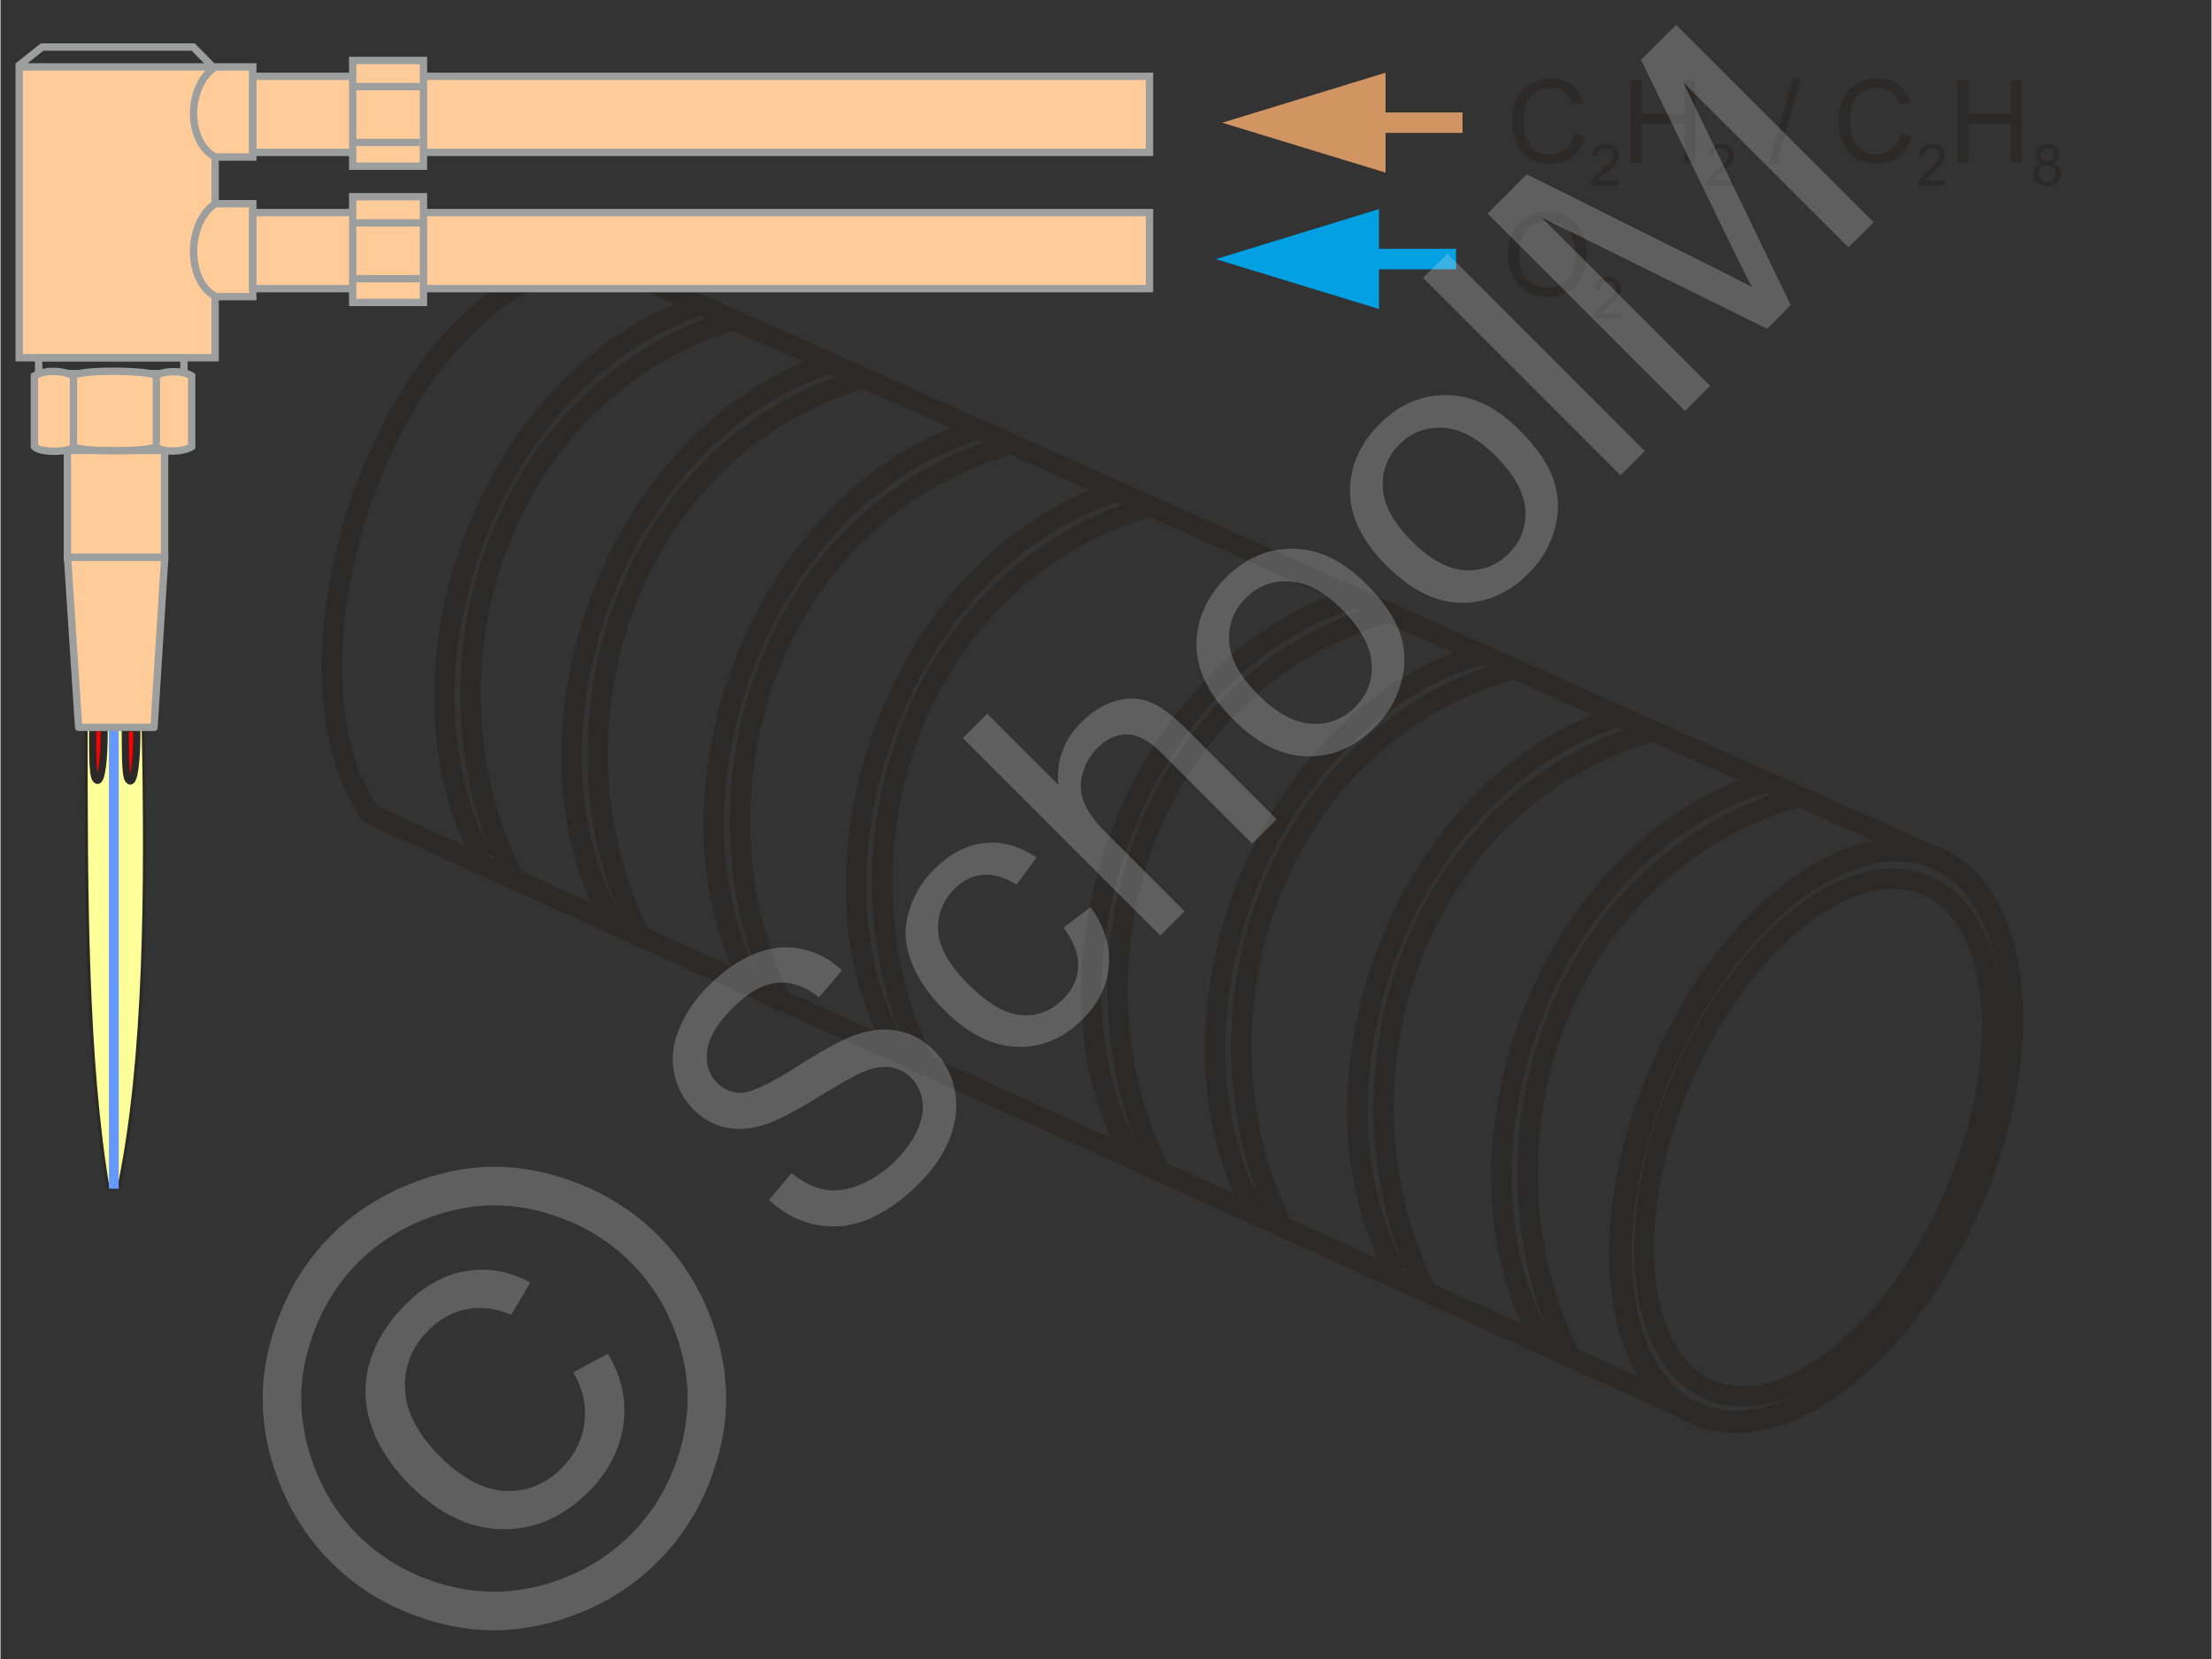 <svg xmlns="http://www.w3.org/2000/svg" width="240" height="180" style="shape-rendering:geometricPrecision;text-rendering:geometricPrecision;image-rendering:optimizeQuality;fill-rule:evenodd;clip-rule:evenodd" viewBox="0 0 171.51 128.69" xmlns:xlink="http://www.w3.org/1999/xlink"><rect x="0" y="0" width="171.51" height="128.69" fill="#333333" stroke="none"/><g id="Ebene_x0020_1"><g id="_1528685544"><g><ellipse transform="matrix(.891 .404 -.397 .908 140.98 88.243)" rx="11.73" ry="21.48" style="fill:none;stroke:#2b2a29;stroke-width:1.58;stroke-linecap:round;stroke-linejoin:round;stroke-miterlimit:22.926"/><ellipse transform="matrix(1.034 .414 -.425 1.007 140.843 88.124)" rx="11.73" ry="21.48" style="fill:none;stroke:#2b2a29;stroke-width:1.58;stroke-linecap:round;stroke-linejoin:round;stroke-miterlimit:22.926"/><path d="M149.1 66.05L47.18 20.47c-15.92-.94-27.12 30.39-18.47 42.7l102.95 46.57" style="fill:none;stroke:#2b2a29;stroke-width:1.58;stroke-linecap:round;stroke-linejoin:round;stroke-miterlimit:22.926"/><g><path d="M54.71 23.53c-16.93 5.32-25.16 28.89-17.26 43.08" style="fill:none;stroke:#2b2a29;stroke-width:1.58;stroke-miterlimit:22.926"/><path d="M57.25 24.67c-18.71 5.52-25.62 27.64-17.33 43.68" style="fill:none;stroke:#2b2a29;stroke-width:1.58;stroke-miterlimit:22.926"/></g><g><path d="M104.91 46.4c-16.94 5.32-25.16 28.89-17.27 43.09" style="fill:none;stroke:#2b2a29;stroke-width:1.58;stroke-miterlimit:22.926"/><path d="M107.45 47.54c-18.72 5.52-25.62 27.64-17.34 43.68" style="fill:none;stroke:#2b2a29;stroke-width:1.58;stroke-miterlimit:22.926"/></g><g><path d="M64.58 28.11C47.64 33.43 39.42 57 47.31 71.2" style="fill:none;stroke:#2b2a29;stroke-width:1.58;stroke-miterlimit:22.926"/><path d="M67.12 29.25C48.41 34.77 41.5 56.89 49.78 72.93" style="fill:none;stroke:#2b2a29;stroke-width:1.58;stroke-miterlimit:22.926"/></g><g><path d="M114.5 50.85c-16.94 5.31-25.16 28.89-17.27 43.08" style="fill:none;stroke:#2b2a29;stroke-width:1.58;stroke-miterlimit:22.926"/><path d="M117.04 51.99c-18.71 5.52-25.62 27.64-17.33 43.68" style="fill:none;stroke:#2b2a29;stroke-width:1.58;stroke-miterlimit:22.926"/></g><g><path d="M75.61 33.38c-16.93 5.31-25.16 28.88-17.26 43.08" style="fill:none;stroke:#2b2a29;stroke-width:1.58;stroke-miterlimit:22.926"/><path d="M78.15 34.52C59.44 40.03 52.53 62.16 60.82 78.2" style="fill:none;stroke:#2b2a29;stroke-width:1.58;stroke-miterlimit:22.926"/></g><g><path d="M125.54 55.57c-16.94 5.32-25.16 28.89-17.27 43.09" style="fill:none;stroke:#2b2a29;stroke-width:1.58;stroke-miterlimit:22.926"/><path d="M128.08 56.72c-18.71 5.51-25.62 27.64-17.33 43.68" style="fill:none;stroke:#2b2a29;stroke-width:1.58;stroke-miterlimit:22.926"/></g><g><path d="M86.65 38.11C69.71 43.43 61.49 67 69.38 81.2" style="fill:none;stroke:#2b2a29;stroke-width:1.58;stroke-miterlimit:22.926"/><path d="M89.19 39.26c-18.71 5.51-25.62 27.63-17.33 43.67" style="fill:none;stroke:#2b2a29;stroke-width:1.58;stroke-miterlimit:22.926"/></g><g><path d="M136.71 60.72c-16.94 5.31-25.16 28.88-17.27 43.08" style="fill:none;stroke:#2b2a29;stroke-width:1.58;stroke-miterlimit:22.926"/><path d="M139.25 61.86c-18.71 5.51-25.62 27.64-17.33 43.68" style="fill:none;stroke:#2b2a29;stroke-width:1.58;stroke-miterlimit:22.926"/></g></g><g><polygon points="0,0 171.51,0 171.51,128.69 0,128.69" style="fill:none"/><g><g><polygon points="1.45,5.19 19.57,5.19 19.57,12.18 16.65,12.18 16.65,15.8 19.57,15.8 19.57,23.01 16.65,23.01 16.65,27.75 1.45,27.75" style="fill:#fc9;stroke:#9d9e9e;stroke-width:.57;stroke-miterlimit:22.926"/><path d="M16.65 5.19c-2.26 1.56-2.2 5.81 0 6.99" style="fill:none;stroke:#9d9e9e;stroke-width:.57;stroke-miterlimit:22.926"/><path d="M16.65 15.8c-2.26 1.57-2.2 6 0 7.18" style="fill:none;stroke:#9d9e9e;stroke-width:.57;stroke-miterlimit:22.926"/><rect x="19.57" y="5.92" width="69.56" height="5.9" style="fill:#fc9;stroke:#9d9e9e;stroke-width:.57;stroke-miterlimit:22.926"/><rect x="19.57" y="16.49" width="69.56" height="5.9" style="fill:#fc9;stroke:#9d9e9e;stroke-width:.57;stroke-miterlimit:22.926"/><rect x="27.32" y="4.69" width="5.49" height="8.2" style="fill:#fc9;stroke:#9d9e9e;stroke-width:.57;stroke-miterlimit:22.926"/><rect x="27.32" y="15.26" width="5.49" height="8.2" style="fill:#fc9;stroke:#9d9e9e;stroke-width:.57;stroke-miterlimit:22.926"/><line x1="27.44" y1="6.72" x2="32.72" y2="6.72" style="fill:none;stroke:#9d9e9e;stroke-width:.57;stroke-miterlimit:22.926"/><line x1="27.44" y1="17.29" x2="32.72" y2="17.29" style="fill:none;stroke:#9d9e9e;stroke-width:.57;stroke-miterlimit:22.926"/><line x1="27.24" y1="11.05" x2="32.52" y2="11.05" style="fill:none;stroke:#9d9e9e;stroke-width:.57;stroke-miterlimit:22.926"/><line x1="27.24" y1="21.62" x2="32.52" y2="21.62" style="fill:none;stroke:#9d9e9e;stroke-width:.57;stroke-miterlimit:22.926"/><rect x="2.96" y="27.75" width="11.27" height="1.23" style="fill:none;stroke:#9d9e9e;stroke-width:.57;stroke-miterlimit:22.926"/><polyline points="1.36,5.13 3.23,3.65 14.95,3.65 16.39,5.11" style="fill:none;stroke:#9d9e9e;stroke-width:.57;stroke-miterlimit:22.926"/><rect x="5.19" y="34.94" width="7.54" height="8.29" style="fill:#fc9;stroke:#9d9e9e;stroke-width:.57;stroke-miterlimit:22.926"/><g><path d="M2.63 34.65v-5.49c.85-.49 2.15-.45 3.05 0 .21-.49 5.95-.47 6.45 0 .33-.38 1.96-.49 2.7 0v5.49c-.61.4-2.21.5-2.75 0-.54.43-6.12.4-6.38 0-.53.5-2.66.45-3.07 0z" style="fill:#fc9;stroke:#9d9e9e;stroke-width:.57;stroke-miterlimit:22.926"/><line x1="5.66" y1="34.54" x2="5.66" y2="29.26" style="fill:none;stroke:#9d9e9e;stroke-width:.57;stroke-miterlimit:22.926"/><line x1="12.09" y1="34.43" x2="12.09" y2="29.15" style="fill:none;stroke:#9d9e9e;stroke-width:.57;stroke-miterlimit:22.926"/></g><path d="M6.64 56.42c0 13.38.03 25.75 1.71 35.8.41.09.79.11.88-.34 2.02-9.84 2.09-23 1.84-35.46H6.64z" style="fill:#ff9;stroke:#2b2a29;stroke-width:.24;stroke-miterlimit:22.926"/><rect x="8.41" y="56.32" width=".76" height="35.89" style="fill:#69f"/><path d="M7.15 56.43c.01 2.53-.02 4.09.38 4.1.29.01.52-1.42.51-4.1h-.89z" style="fill:red;stroke:#2b2a29;stroke-width:.56;stroke-miterlimit:22.926"/><path d="M9.68 56.48c.02 2.53-.01 4.1.39 4.1.29.01.51-1.42.51-4.1h-.9z" style="fill:red;stroke:#2b2a29;stroke-width:.56;stroke-miterlimit:22.926"/><polygon points="5.2,43.24 12.74,43.24 11.91,56.42 6.06,56.42" style="fill:#fc9;stroke:#9d9e9e;stroke-width:.57;stroke-linecap:round;stroke-linejoin:round;stroke-miterlimit:22.926"/></g><g><path d="M103.45 19.3h9.46v1.59h-9.46V19.3zm-9.18.8l12.66-3.88v7.75L94.27 20.1z" style="fill:#00a0e3;fill-rule:nonzero"/></g><g><path d="M103.96 8.72h9.45v1.59h-9.45V8.72zm-9.19.8l12.67-3.88v7.75L94.77 9.52z" style="fill:#d19563;fill-rule:nonzero"/></g><path d="M122.06 10.35l.85.22c-.18.69-.5 1.22-.96 1.59-.46.36-1.02.54-1.69.54-.69 0-1.25-.14-1.68-.42-.43-.28-.76-.68-.98-1.22-.23-.53-.34-1.1-.34-1.71 0-.67.12-1.25.38-1.74.25-.5.62-.88 1.08-1.13.47-.26.99-.39 1.55-.39.64 0 1.18.16 1.62.49.43.33.74.78.91 1.37l-.83.2c-.15-.47-.37-.81-.65-1.02-.28-.21-.63-.32-1.06-.32-.49 0-.9.12-1.23.36-.33.23-.56.55-.7.95-.13.39-.2.8-.2 1.22 0 .55.08 1.02.24 1.43.16.41.4.71.74.91.33.2.69.3 1.08.3.47 0 .87-.14 1.2-.41.33-.27.55-.68.67-1.22zm4.41 2.25V6.2h.85v2.63h3.31V6.2h.85v6.4h-.85V9.58h-3.31v3.02h-.85zm10.7.1l1.86-6.61h.63l-1.86 6.61h-.63zm10.21-2.35l.85.22c-.18.69-.5 1.22-.96 1.59-.46.36-1.02.54-1.68.54-.69 0-1.25-.14-1.68-.42-.44-.28-.76-.68-.99-1.22-.22-.53-.34-1.1-.34-1.71 0-.67.13-1.25.38-1.74.26-.5.62-.88 1.09-1.13.47-.26.99-.39 1.55-.39.64 0 1.18.16 1.61.49.44.33.74.78.91 1.37l-.83.2c-.15-.47-.36-.81-.64-1.02-.28-.21-.64-.32-1.07-.32-.49 0-.9.12-1.23.36-.33.23-.56.55-.69.95-.13.39-.2.8-.2 1.22 0 .55.08 1.02.24 1.43.15.41.4.71.73.91.34.2.7.3 1.09.3.47 0 .87-.14 1.2-.41.32-.27.55-.68.66-1.22zm4.42 2.25V6.2h.85v2.63h3.3V6.2h.85v6.4h-.85V9.58h-3.3v3.02h-.85zm-26.29 1.41v.37h-2.12c0-.09.02-.18.05-.27.05-.14.14-.29.26-.43.12-.13.29-.3.51-.48.35-.28.59-.51.71-.68.12-.16.19-.32.19-.47 0-.15-.06-.29-.17-.39a.597.597 0 00-.44-.16c-.19 0-.34.05-.46.17-.11.11-.17.27-.17.47l-.4-.04c.03-.31.13-.53.31-.69.18-.16.42-.24.73-.24s.55.09.73.26c.18.17.27.38.27.63 0 .13-.03.25-.08.38-.05.12-.14.25-.26.39s-.33.32-.61.56c-.23.2-.39.33-.45.4-.07.08-.12.15-.17.22h1.57zm8.94 0v.37h-2.12c0-.09.01-.18.05-.27.05-.14.14-.29.26-.43.12-.13.29-.3.51-.48.35-.28.58-.51.71-.68.12-.16.18-.32.18-.47 0-.15-.05-.29-.16-.39a.613.613 0 00-.44-.16c-.19 0-.34.05-.46.17-.11.11-.17.27-.17.47l-.4-.04c.03-.31.13-.53.31-.69.18-.16.42-.24.73-.24.3 0 .55.09.73.26.18.17.27.38.27.63 0 .13-.03.25-.08.38-.06.12-.14.25-.26.39-.13.14-.33.32-.61.56-.24.2-.39.33-.45.4-.07.08-.13.15-.17.22h1.57zm16.39 0v.37h-2.12c0-.09.01-.18.04-.27.06-.14.15-.29.27-.43.12-.13.29-.3.51-.48.35-.28.58-.51.7-.68a.75.75 0 00.19-.47c0-.15-.06-.29-.17-.39a.589.589 0 00-.43-.16c-.19 0-.35.05-.46.17-.11.11-.17.27-.17.47l-.41-.04c.03-.31.14-.53.32-.69.18-.16.42-.24.72-.24.31 0 .55.09.73.26.18.17.27.38.27.63 0 .13-.02.25-.08.38-.05.12-.14.25-.26.39s-.32.32-.6.56c-.24.2-.39.33-.46.4-.06.08-.12.15-.16.22h1.57zm7.48-1.36a.766.766 0 01-.36-.26.645.645 0 01-.12-.39c0-.24.08-.43.25-.59.17-.16.39-.24.67-.24s.5.08.67.24c.17.17.26.36.26.6 0 .14-.04.27-.12.38-.08.11-.2.2-.35.26.19.06.34.17.44.31.1.14.16.31.16.51 0 .27-.1.5-.29.69-.2.18-.45.28-.77.28-.31 0-.57-.1-.76-.28a.95.95 0 01-.29-.7c0-.21.05-.38.16-.52.11-.15.26-.24.45-.29zm-.08-.67c0 .15.05.28.15.37.09.1.22.15.38.15.15 0 .27-.05.37-.15.1-.09.14-.21.14-.35 0-.14-.05-.26-.14-.36a.52.52 0 00-.38-.15c-.15 0-.27.05-.37.15-.1.09-.15.21-.15.34zm-.13 1.48c0 .11.03.22.08.33.05.1.13.18.24.24.1.06.22.08.34.08a.618.618 0 00.64-.64c0-.19-.06-.34-.18-.47a.681.681 0 00-.48-.18c-.18 0-.34.06-.46.18s-.18.28-.18.46z" style="fill:#2b2a29;fill-rule:nonzero"/><path d="M116.94 19.82c0-1.07.28-1.9.85-2.5.57-.6 1.31-.9 2.21-.9.59 0 1.12.15 1.6.43.47.28.83.67 1.08 1.18.25.5.38 1.07.38 1.71 0 .65-.13 1.23-.4 1.74-.26.51-.63.9-1.11 1.16-.48.27-1 .4-1.55.4-.61 0-1.15-.15-1.62-.44-.47-.29-.83-.69-1.08-1.19-.24-.5-.36-1.03-.36-1.59zm.87.01c0 .77.21 1.38.62 1.82.42.44.94.66 1.56.66.64 0 1.16-.22 1.57-.67.42-.44.62-1.08.62-1.9 0-.52-.09-.97-.26-1.36-.18-.39-.44-.69-.77-.9-.34-.22-.72-.32-1.14-.32-.6 0-1.12.2-1.55.61-.43.41-.65 1.1-.65 2.06zm7.89 4.51v.38h-2.11c-.01-.1.01-.19.04-.28.06-.14.14-.28.26-.42.12-.14.3-.3.52-.48.34-.29.58-.52.7-.68.13-.17.19-.33.19-.48 0-.15-.06-.28-.17-.39a.597.597 0 00-.44-.16.61.61 0 00-.45.17c-.12.11-.17.27-.18.47l-.4-.04c.03-.3.13-.53.31-.69.19-.16.43-.24.73-.24.31 0 .55.09.73.26.18.17.27.38.27.63 0 .13-.03.26-.08.38s-.14.26-.26.39c-.12.14-.32.33-.6.57-.24.19-.39.33-.46.4s-.12.14-.17.21h1.57z" style="fill:#2b2a29;fill-rule:nonzero"/></g><g id="_1528686672"><path d="M59.62 93.08L61.36 91c.85.68 1.7 1.11 2.52 1.27.83.16 1.74.04 2.74-.35 1-.39 1.94-1.02 2.81-1.89.78-.78 1.35-1.57 1.71-2.4.36-.82.48-1.58.37-2.27-.12-.69-.41-1.28-.88-1.75a2.85 2.85 0 00-1.67-.84c-.64-.07-1.4.09-2.29.48-.56.26-1.72.92-3.47 1.99-1.75 1.07-3.06 1.74-3.92 2-1.12.35-2.14.42-3.06.21-.93-.21-1.75-.67-2.45-1.37a5.587 5.587 0 01-1.51-2.83c-.23-1.12-.1-2.27.39-3.46.5-1.19 1.26-2.31 2.29-3.34 1.14-1.14 2.32-1.96 3.56-2.46 1.23-.5 2.43-.63 3.62-.38 1.17.24 2.23.79 3.16 1.66l-1.8 2.1c-1.07-.87-2.15-1.25-3.25-1.13-1.1.1-2.23.75-3.41 1.93-1.23 1.23-1.9 2.35-2.01 3.36-.11 1.01.15 1.83.78 2.47.55.55 1.2.8 1.95.76.75-.04 2.14-.69 4.16-1.97s3.48-2.08 4.37-2.42c1.3-.48 2.48-.62 3.53-.41 1.05.2 1.99.71 2.81 1.53a5.89 5.89 0 011.6 3c.25 1.19.14 2.42-.33 3.69-.48 1.27-1.26 2.46-2.36 3.55-1.38 1.39-2.75 2.34-4.08 2.88-1.35.53-2.68.66-4.03.38-1.34-.28-2.54-.91-3.59-1.91zm22.84-21.12l2.09-1.59c1.07 1.47 1.54 2.97 1.43 4.52-.12 1.55-.79 2.93-2 4.14-1.52 1.52-3.23 2.24-5.15 2.17-1.91-.06-3.79-1.02-5.64-2.87-1.2-1.2-2.04-2.44-2.54-3.74-.5-1.29-.57-2.56-.2-3.82a7.582 7.582 0 011.97-3.33c1.2-1.2 2.5-1.89 3.87-2.04 1.38-.16 2.74.22 4.07 1.12l-1.54 2.1c-.92-.57-1.79-.82-2.61-.75-.82.06-1.54.41-2.17 1.04-.95.95-1.39 2.06-1.3 3.33.08 1.28.86 2.64 2.33 4.11 1.49 1.49 2.85 2.29 4.1 2.39 1.25.1 2.33-.31 3.25-1.23.74-.74 1.14-1.58 1.17-2.53.05-.94-.33-1.95-1.13-3.02zm7.51.61L74.65 57.25l1.89-1.88 5.51 5.51c-.15-1.9.44-3.51 1.78-4.84.82-.82 1.69-1.37 2.62-1.65.93-.28 1.8-.27 2.64.04.83.31 1.79 1.01 2.87 2.1l7.03 7.02-1.89 1.89-7.02-7.02c-.94-.94-1.82-1.42-2.66-1.45-.83-.02-1.62.34-2.36 1.08-.55.56-.93 1.22-1.13 2-.2.78-.15 1.52.13 2.22.29.7.86 1.49 1.73 2.36l6.06 6.06-1.88 1.88zm5.66-16.76c-2.05-2.05-3-4.14-2.84-6.27.13-1.77.89-3.35 2.26-4.73 1.53-1.52 3.27-2.27 5.24-2.24 1.97.02 3.83.92 5.59 2.67 1.43 1.43 2.33 2.77 2.72 4.01.39 1.25.4 2.5.03 3.78-.37 1.27-1.04 2.39-2 3.36-1.56 1.55-3.31 2.32-5.27 2.28-1.95-.03-3.87-.99-5.73-2.86zm1.93-1.92c1.42 1.42 2.79 2.17 4.11 2.25 1.33.08 2.47-.35 3.41-1.29.94-.94 1.37-2.07 1.28-3.4-.09-1.33-.86-2.73-2.31-4.18-1.37-1.37-2.72-2.09-4.05-2.17-1.33-.08-2.46.35-3.39 1.28-.94.94-1.38 2.07-1.3 3.4.08 1.32.83 2.69 2.25 4.11zm9.98-9.99c-2.05-2.05-3-4.14-2.84-6.28.13-1.77.89-3.35 2.27-4.72 1.52-1.53 3.27-2.28 5.24-2.25 1.96.03 3.83.92 5.58 2.68 1.43 1.43 2.34 2.76 2.72 4.01.39 1.24.4 2.5.03 3.77a7.592 7.592 0 01-2 3.36c-1.56 1.56-3.31 2.32-5.26 2.29-1.96-.04-3.87-.99-5.74-2.86zm1.93-1.93c1.42 1.42 2.79 2.18 4.12 2.26 1.33.08 2.46-.35 3.41-1.3.94-.93 1.36-2.06 1.28-3.4-.09-1.33-.86-2.72-2.31-4.17-1.37-1.37-2.72-2.09-4.05-2.17-1.33-.08-2.46.34-3.39 1.27-.95.95-1.38 2.08-1.3 3.41.08 1.32.83 2.69 2.24 4.1zm16.2-5.1l-15.32-15.32 1.89-1.88 15.32 15.32-1.89 1.88zm5-4.99l-15.32-15.32 3.04-3.04 14.47 7.21c1.35.68 2.34 1.19 3 1.54-.38-.73-.93-1.83-1.64-3.28l-6.96-14.35 2.72-2.71 15.32 15.31-1.95 1.95-12.82-12.81 8.34 17.29-1.83 1.83-17.48-8.62 13.06 13.05-1.95 1.95z" style="fill:#e6e6e6;fill-rule:nonzero;fill-opacity:.251"/><path d="M25.66 95.82c2.13-2.13 4.75-3.66 7.87-4.59 3.11-.94 6.26-.96 9.41-.06 3.17.9 5.85 2.45 8.05 4.65 2.18 2.18 3.73 4.84 4.62 7.97.9 3.13.91 6.25 0 9.37-.89 3.13-2.44 5.79-4.63 7.98-2.2 2.2-4.86 3.75-7.99 4.64-3.12.9-6.25.91-9.38.01-3.13-.89-5.79-2.43-7.97-4.61-2.2-2.2-3.75-4.89-4.65-8.06-.89-3.17-.87-6.31.07-9.42.93-3.13 2.47-5.75 4.6-7.88zm2.09 2.1c-1.78 1.78-3.06 3.98-3.83 6.57-.78 2.6-.79 5.22-.05 7.87.75 2.65 2.03 4.88 3.86 6.72 1.83 1.82 4.05 3.1 6.65 3.84 2.61.73 5.22.73 7.84-.01 2.61-.75 4.83-2.04 6.66-3.86 1.83-1.83 3.11-4.05 3.86-6.66.74-2.62.75-5.23 0-7.83-.74-2.6-2.02-4.81-3.85-6.64s-4.07-3.12-6.71-3.87c-2.64-.75-5.27-.73-7.87.05-2.6.78-4.79 2.05-6.56 3.82zm16.68 8.54l2.68-1.45c1.06 1.74 1.47 3.57 1.21 5.49-.26 1.93-1.16 3.68-2.72 5.23-1.97 1.97-4.21 2.94-6.71 2.89-2.51-.04-4.89-1.19-7.15-3.45-1.48-1.48-2.48-3.04-3.01-4.69-.54-1.65-.55-3.28-.07-4.86.48-1.6 1.39-3.06 2.72-4.39 1.49-1.49 3.08-2.37 4.79-2.64 1.7-.27 3.34.03 4.93.89l-1.48 2.51c-1.18-.5-2.32-.65-3.43-.44-1.11.21-2.1.75-2.99 1.64-1.29 1.29-1.9 2.82-1.82 4.57.08 1.75.98 3.49 2.68 5.19 1.72 1.72 3.41 2.61 5.07 2.7 1.67.08 3.13-.5 4.39-1.75 1.01-1.01 1.6-2.19 1.78-3.54.17-1.35-.12-2.65-.87-3.9z" style="fill:#e6e6e6;fill-rule:nonzero;fill-opacity:.251"/></g></g></g></g></svg>